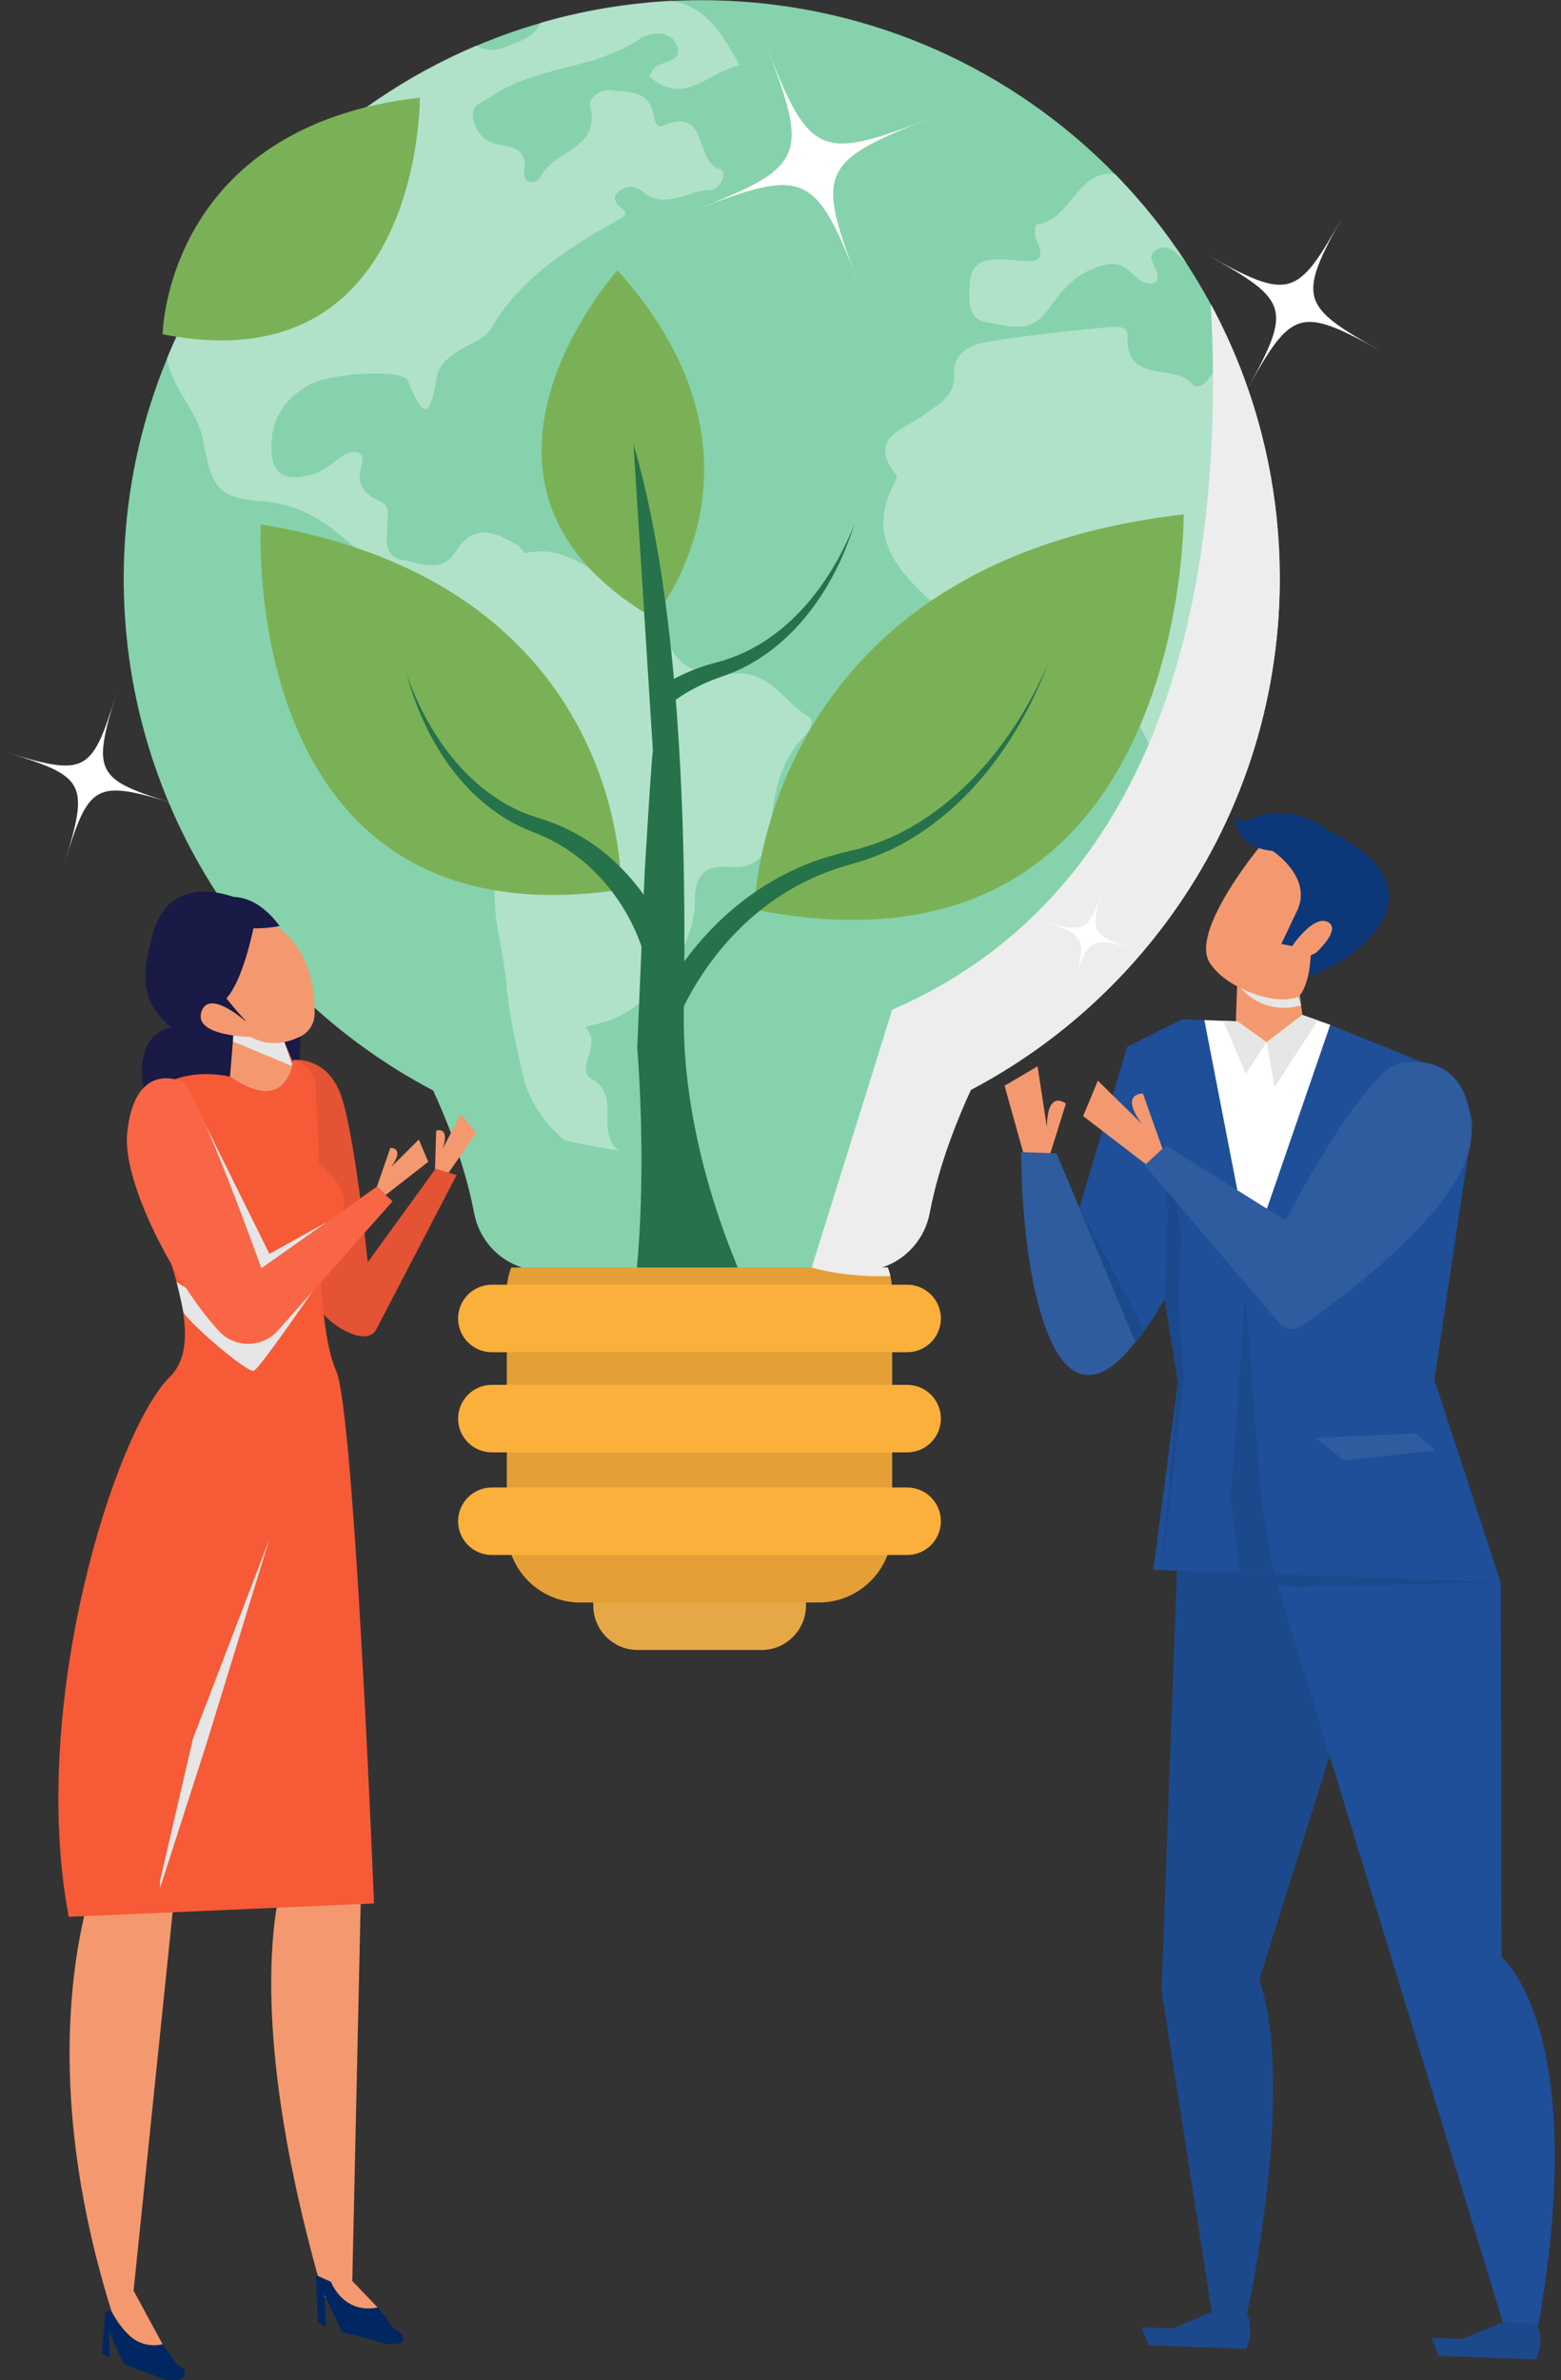 <svg width="124" height="189" viewBox="0 0 124 189" fill="none" xmlns="http://www.w3.org/2000/svg">
<rect x="0" y="0" width="124" height="189" fill="#333333" stroke="none"/>
<g id="m1" clip-path="url(#clip0_1048_349)">
<g id="Group">
<g id="Layer 2">
<g id="Layer 1">
<g id="Group_2">
<path id="Vector" d="M46.34 26.048C46.53 25.568 47 25.228 47.54 25.228C47.76 25.228 47.98 25.288 48.16 25.388C48.56 24.668 49.33 24.178 50.22 24.178C50.42 24.178 50.62 24.208 50.81 24.248C51.12 23.318 52 22.648 53.03 22.648C53.24 22.648 53.44 22.678 53.63 22.728C53.63 22.698 53.63 22.678 53.63 22.648C53.63 20.638 55.26 19.008 57.27 19.008C59.01 19.008 60.47 20.238 60.82 21.868C61.08 21.758 61.37 21.698 61.66 21.698C62.89 21.698 63.89 22.698 63.89 23.928C63.89 24.298 63.8 24.648 63.64 24.948C63.72 24.928 63.8 24.928 63.89 24.928C64.54 24.928 65.08 25.418 65.17 26.038H46.34V26.048Z" fill="white"/>
<path id="Vector_2" d="M56.08 20.301C56.08 20.301 53.38 20.651 54.45 23.351C54.45 23.351 52.03 23.471 52.03 25.231C52.03 25.231 55.02 23.001 57.73 25.231C57.73 25.231 56.34 23.001 58.21 22.771C58.21 22.771 54.88 22.891 56.08 20.311V20.301Z" fill="url(#paint0_linear_1048_349)"/>
<path id="Vector_3" d="M77.68 85.389C77.68 85.389 77.46 85.819 77.12 86.549C76.25 88.429 74.6 92.319 73.85 96.309C73.46 98.379 71.98 100.019 70.06 100.639C69.51 100.819 68.93 100.909 68.33 100.909H43.18C42.58 100.909 42 100.809 41.45 100.639C39.53 100.019 38.05 98.379 37.66 96.309C36.91 92.309 35.26 88.419 34.39 86.549C34.05 85.809 33.83 85.389 33.83 85.389L42 86.759L48.24 87.809L50.9 88.259L55.09 88.959L55.75 89.069L68.77 86.879L77.68 85.379V85.389Z" fill="#86D2AC"/>
<path id="Vector_4" d="M101.65 46.999C101.41 56.929 98.04 66.039 92.5 73.419C88.42 78.859 83.16 83.359 77.12 86.539C74.16 88.099 71.02 89.339 67.73 90.229C66.3 90.619 64.85 90.929 63.37 91.179C60.88 91.599 58.32 91.809 55.71 91.809C55.36 91.809 55.01 91.809 54.66 91.799C53.41 91.769 52.18 91.689 50.96 91.569C50.34 91.509 49.72 91.429 49.1 91.339C48.92 91.309 48.74 91.289 48.56 91.259C48.44 91.239 48.33 91.219 48.21 91.199C48.11 91.179 48 91.169 47.9 91.149C47.77 91.129 47.63 91.099 47.5 91.079C47.39 91.059 47.28 91.039 47.16 91.019C47.05 90.999 46.94 90.979 46.82 90.959C46.67 90.929 46.52 90.899 46.37 90.869C46.24 90.849 46.12 90.819 45.99 90.789C45.93 90.779 45.87 90.769 45.81 90.749C45.63 90.709 45.45 90.669 45.27 90.629C45.12 90.599 44.96 90.559 44.81 90.519C42.25 89.899 39.78 89.059 37.42 88.029C36.38 87.579 35.37 87.089 34.37 86.569C19.43 78.699 9.41 62.859 9.84 44.829C9.94 40.759 10.56 36.819 11.65 33.089C11.89 32.269 12.15 31.469 12.43 30.669C12.69 29.919 12.98 29.179 13.28 28.439C17.88 17.259 26.76 8.339 37.84 3.639C39.49 2.939 41.19 2.329 42.94 1.829C46.26 0.859 49.74 0.269 53.32 0.079C54.48 0.019 55.66 -0.001 56.84 0.029C69.31 0.329 80.5 5.569 88.58 13.839C90.69 15.999 92.59 18.369 94.24 20.899C94.88 21.889 95.49 22.899 96.06 23.939C96.1 24.009 96.13 24.069 96.17 24.139C96.29 24.369 96.42 24.599 96.53 24.829C96.73 25.209 96.91 25.579 97.1 25.969C97.61 27.019 98.07 28.079 98.5 29.169C100.66 34.689 101.79 40.719 101.64 47.019L101.65 46.999Z" fill="#86D2AC"/>
<path id="Vector_5" opacity="0.35" d="M63.969 58.381C61.809 60.501 61.459 63.271 61.16 66.051C60.94 68.041 59.9 69.021 57.9 68.831C56.029 68.661 55.2 69.551 55.209 71.331C55.239 75.281 52.039 79.761 48.26 81.071C47.65 81.281 46.4 81.511 46.499 81.611C47.91 82.911 45.62 84.901 46.999 85.671C47.599 86.001 47.91 86.431 48.08 86.901C48.16 87.141 48.209 87.381 48.23 87.641C48.349 88.911 47.95 90.341 49.09 91.291C49.109 91.301 49.109 91.321 49.109 91.341C48.929 91.311 48.749 91.291 48.569 91.261C48.45 91.241 48.34 91.221 48.219 91.201C48.12 91.181 48.01 91.171 47.91 91.151C47.779 91.131 47.639 91.101 47.51 91.081C47.4 91.061 47.279 91.041 47.169 91.021C47.059 91.001 46.95 90.981 46.83 90.961C46.679 90.931 46.529 90.901 46.38 90.871C46.249 90.841 46.13 90.821 45.999 90.791C45.94 90.781 45.88 90.761 45.819 90.751C45.639 90.711 45.459 90.671 45.279 90.631C45.13 90.601 44.969 90.561 44.819 90.521C43.959 89.781 43.209 88.951 42.63 88.001C42.13 87.191 41.749 86.311 41.529 85.331C40.989 82.981 40.419 80.461 40.239 78.221C39.989 75.181 38.8 72.111 39.52 68.961C40.2 66.001 38.63 64.451 36.359 62.621C33.8 60.561 31.52 57.701 31.329 54.051C31.25 52.511 31.34 50.781 33.3 49.931C34.48 49.421 34.169 48.131 34.08 47.081C33.98 45.891 32.9 45.711 32.15 45.721C30.25 45.751 29.29 44.511 28.079 43.391C26.059 41.531 23.84 40.021 20.89 39.811C17.25 39.551 16.84 38.731 16.11 34.861C15.68 32.581 13.63 30.831 13.27 28.411C17.869 17.231 26.75 8.311 37.83 3.611C38.559 4.091 39.45 4.031 40.16 3.731C41.139 3.301 42.469 3.011 42.929 1.801C46.249 0.841 49.73 0.241 53.309 0.051C55.599 0.431 57.099 1.971 58.739 5.201C56.33 5.621 54.44 8.541 51.58 6.071C51.66 5.921 51.749 5.651 51.91 5.471C52.499 4.811 54.2 4.961 53.83 3.761C53.389 2.341 51.69 2.511 50.849 3.081C47.359 5.451 42.95 5.241 39.419 7.391C39.26 7.491 39.109 7.621 38.94 7.721C38.289 8.111 37.38 8.381 37.569 9.351C37.749 10.321 38.27 11.141 39.359 11.411C40.539 11.701 41.919 11.631 41.639 13.631C41.499 14.651 42.65 14.661 42.959 14.021C43.95 11.931 47.739 11.881 46.88 8.431C46.719 7.781 47.749 7.041 48.55 7.161C49.709 7.341 51.179 7.121 51.76 8.531C51.999 9.121 51.94 10.291 52.7 9.961C56.309 8.391 55.15 12.881 57.2 13.431C57.849 13.601 57.23 15.051 56.419 15.081C54.609 15.131 52.819 16.731 50.98 15.171C50.499 14.761 49.9 14.721 49.359 15.051C48.469 15.601 48.84 16.081 49.459 16.601C49.859 16.941 49.62 17.171 49.2 17.401C45.209 19.651 41.34 22.021 38.95 26.181C38.569 26.841 37.569 27.171 36.83 27.611C35.889 28.161 34.91 28.831 34.719 29.881C34.239 32.531 33.87 33.931 32.4 30.231C32.02 29.271 26.29 29.611 24.619 30.521C22.34 31.771 21.299 33.771 21.61 36.271C21.84 38.151 23.48 38.031 24.79 37.681C25.669 37.451 26.43 36.721 27.239 36.201C28.11 35.631 29.049 35.831 28.75 36.831C28.209 38.601 28.97 39.241 30.34 39.891C31.02 40.211 30.75 41.091 30.759 41.751C30.759 42.871 30.369 44.181 32.069 44.481C33.529 44.741 35.099 45.551 36.209 43.781C37.669 41.441 39.41 42.291 41.16 43.321C41.4 43.461 41.609 43.941 41.749 43.911C45.289 43.161 47.419 45.931 50.2 47.081C51.62 47.671 52.849 48.291 52.919 49.581C53.09 53.181 55.789 53.711 58.16 53.491C61.219 53.201 62.19 55.731 64.159 56.851C64.76 57.191 64.32 58.001 63.94 58.371L63.969 58.381Z" fill="white"/>
<path id="Vector_6" opacity="0.35" d="M101.65 47C101.41 56.93 98.04 66.04 92.5 73.42C91.94 70.92 91.44 68.4 90.32 66.06C89.79 64.95 89.94 63.92 90.63 63.07C91.77 61.67 91.77 60.36 91.25 59.07C91.22 58.99 91.18 58.91 91.15 58.83C90.98 58.45 90.77 58.07 90.53 57.69C90.5 57.64 90.46 57.58 90.42 57.52C89.14 55.55 87.96 53.56 88.9 51.05C89.01 50.76 88.79 50.03 88.73 50.03C86.3 50.03 84.7 47.12 81.77 48.37C79.47 49.35 76.48 50.11 74.48 48.24C74.3 48.07 74.11 47.9 73.93 47.72C72.97 46.82 72 45.87 71.28 44.81C70.13 43.1 69.65 41.09 70.96 38.53C71.06 38.34 71.22 38.05 71.24 37.87C71.24 37.82 71.24 37.78 71.22 37.76C68.8 34.7 71.87 34.1 73.43 32.93C74.59 32.06 75.89 31.47 75.79 29.64C75.7 28.07 77.08 27.38 78.24 27.18C81.43 26.62 84.68 26.32 87.91 25.99C88.52 25.93 89.61 25.8 89.57 26.66C89.38 30.57 93.32 28.8 94.72 30.51C95 30.86 95.63 30.62 95.94 30.15C96.07 29.95 96.21 29.78 96.34 29.64C96.59 29.38 96.84 29.21 97.09 29.11C97.55 28.93 98.03 28.98 98.5 29.16C100.66 34.68 101.79 40.71 101.64 47.01L101.65 47Z" fill="white"/>
<path id="Vector_7" opacity="0.35" d="M94.25 20.89C93.53 20.28 92.97 19.241 91.88 19.831C90.71 20.471 92.42 21.52 91.83 22.421C90.21 23 89.87 20.581 87.87 21.011C85.41 21.55 84.34 23.131 83.12 24.75C81.74 26.59 79.96 25.82 78.37 25.59C76.93 25.381 76.97 23.951 77.01 22.78C77.08 20.241 78.94 20.561 80.56 20.66C81.9 20.741 83.34 21.11 82.27 18.89C82.13 18.601 82.27 17.82 82.34 17.82C85.07 17.55 85.48 13.45 88.59 13.82C90.7 15.98 92.6 18.351 94.25 20.881V20.89Z" fill="white"/>
<path id="Vector_8" d="M96.54 24.817C96.39 24.648 96.28 24.448 96.18 24.227C96.14 24.137 96.1 24.038 96.07 23.938C96.11 24.008 96.14 24.067 96.18 24.137C96.3 24.367 96.43 24.598 96.54 24.828V24.817Z" fill="#16771A"/>
<path id="Vector_9" d="M59.92 72.22C59.92 72.22 60.29 44.7 94.03 40.84C94.03 40.84 94.37 79.06 59.92 72.22Z" fill="#7BB156"/>
<path id="Vector_10" d="M51.9 49.071C51.9 49.071 62.65 36.581 49.05 21.461C49.05 21.461 33.74 38.471 51.9 49.071Z" fill="#7BB156"/>
<path id="Vector_11" d="M49.33 70.641C49.33 70.641 50.17 46.471 20.72 41.641C20.72 41.641 18.8 75.181 49.33 70.641Z" fill="#7BB156"/>
<path id="Vector_12" d="M60.57 104.83C60.57 104.83 54.1 93.2 54.32 80.26C54.53 67.32 54.19 48.46 50.32 35.25L51.87 59.7C51.87 59.7 51.89 58.02 51.21 69.24L50.62 83.24C50.62 83.24 52.05 99.27 49.01 109.77L60.57 104.83Z" fill="#26724B"/>
<path id="Vector_13" d="M51.67 81.039C54 75.659 58.33 71.029 63.77 68.749C64.63 68.379 65.52 68.089 66.42 67.839C66.85 67.729 67.96 67.459 68.4 67.349C68.6 67.289 69.15 67.109 69.35 67.049C70.06 66.799 70.82 66.489 71.49 66.149C76.87 63.439 80.91 58.159 83.25 52.699C81.12 58.369 77.25 63.879 71.88 66.889C70.88 67.459 69.78 67.919 68.69 68.299C67.94 68.529 66.82 68.829 66.1 69.099C63.61 69.969 61.31 71.379 59.37 73.159C57.43 74.929 55.82 77.059 54.59 79.379C54.21 80.099 53.87 80.829 53.58 81.579L53.53 81.709L51.68 81.049L51.67 81.039Z" fill="#26724B"/>
<path id="Vector_14" d="M51.29 76.209C50.31 72.609 48.02 69.329 44.86 67.319C44.27 66.949 43.65 66.619 43.01 66.339C42.72 66.219 41.94 65.899 41.65 65.779C36.74 63.579 33.65 58.579 32.31 53.539C33.94 58.259 37.25 62.959 42.08 64.719C42.63 64.909 43.41 65.139 43.94 65.349C45.86 66.089 47.61 67.229 49.08 68.659C51.03 70.559 52.55 72.909 53.46 75.469C53.47 75.509 53.49 75.579 53.51 75.619L51.29 76.199V76.209Z" fill="#26724B"/>
<path id="Vector_15" d="M57.65 52.391C57.09 52.551 56.3 52.751 55.76 52.941C54.56 53.351 53.41 53.911 52.35 54.611L51.96 57.001C52.8 56.181 53.74 55.461 54.76 54.871C55.37 54.531 56 54.221 56.65 53.971C56.94 53.871 57.73 53.581 58.03 53.471C63.03 51.471 66.32 46.611 67.87 41.621C66.04 46.271 62.55 50.831 57.64 52.381L57.65 52.391Z" fill="#26724B"/>
<path id="Vector_16" d="M49.68 123.66H61.47C62.88 123.66 64.02 124.8 64.02 126.21V127.49C64.02 129.43 62.44 131.01 60.5 131.01H50.65C48.71 131.01 47.13 129.43 47.13 127.49V126.21C47.13 124.8 48.27 123.66 49.68 123.66Z" fill="#E6A847"/>
<path id="Vector_17" d="M70.87 102.451V121.411C70.87 122.131 70.74 122.821 70.5 123.461C69.67 125.671 67.54 127.241 65.04 127.241H46.09C43.59 127.241 41.46 125.671 40.63 123.461C40.39 122.821 40.26 122.131 40.26 121.411V102.451C40.26 102.301 40.26 102.151 40.28 102.001C40.33 101.521 40.44 101.071 40.61 100.641H70.51C70.6 100.861 70.67 101.091 70.73 101.331C70.78 101.551 70.82 101.771 70.84 102.001C70.85 102.151 70.86 102.301 70.86 102.451H70.87Z" fill="#E4A036"/>
<path id="Vector_18" d="M72.06 107.368H39.07C37.59 107.368 36.39 106.168 36.39 104.688C36.39 103.208 37.59 102.008 39.07 102.008H72.06C73.54 102.008 74.74 103.208 74.74 104.688C74.74 106.168 73.54 107.368 72.06 107.368Z" fill="#FBB03B"/>
<path id="Vector_19" d="M72.06 115.321H39.07C37.59 115.321 36.39 114.121 36.39 112.641C36.39 111.161 37.59 109.961 39.07 109.961H72.06C73.54 109.961 74.74 111.161 74.74 112.641C74.74 114.121 73.54 115.321 72.06 115.321Z" fill="#FBB03B"/>
<path id="Vector_20" d="M72.06 123.469H39.07C37.59 123.469 36.39 122.269 36.39 120.789C36.39 119.309 37.59 118.109 39.07 118.109H72.06C73.54 118.109 74.74 119.309 74.74 120.789C74.74 122.269 73.54 123.469 72.06 123.469Z" fill="#FBB03B"/>
<g id="Vector_21" style="mix-blend-mode:multiply">
<path d="M101.65 47.001C101.41 56.931 98.04 66.041 92.5 73.421C88.42 78.861 83.16 83.361 77.12 86.541C76.25 88.421 74.6 92.311 73.85 96.301C73.46 98.371 71.98 100.011 70.06 100.631H70.52C70.61 100.851 70.68 101.081 70.74 101.321C68.49 101.401 66.67 101.131 65.58 100.911C64.87 100.761 64.48 100.641 64.48 100.641L67.73 90.231L68.78 86.881L70.87 80.171C81.18 75.711 87.49 67.921 91.26 59.071C95.32 49.521 96.42 38.751 96.35 29.631C96.34 27.751 96.28 25.941 96.18 24.231C96.18 24.201 96.18 24.171 96.18 24.141C96.3 24.371 96.43 24.591 96.54 24.821C96.74 25.201 96.92 25.571 97.11 25.961C97.62 27.011 98.08 28.071 98.51 29.161C100.67 34.681 101.8 40.711 101.65 47.011V47.001Z" fill="#EDEDED"/>
</g>
<g id="Group_3">
<path id="Vector_22" d="M109.75 27.9C103.25 24.31 102.63 24.49 99.03 30.99C102.62 24.49 102.44 23.87 95.94 20.27C102.44 23.86 103.06 23.68 106.66 17.18C103.07 23.68 103.25 24.3 109.75 27.9Z" fill="white"/>
<path id="Vector_23" d="M90.37 75.438C86.68 74.308 86.39 74.468 85.26 78.158C86.39 74.468 86.23 74.178 82.54 73.048C86.23 74.178 86.52 74.018 87.65 70.328C86.52 74.018 86.68 74.308 90.37 75.438Z" fill="white"/>
<path id="Vector_24" d="M74.06 9.33C65.09 12.829 64.75 13.6 68.25 22.57C64.75 13.6 63.98 13.259 55.01 16.759C63.98 13.259 64.32 12.489 60.82 3.52C64.32 12.489 65.09 12.829 74.06 9.33Z" fill="white"/>
<path id="Vector_25" d="M13.87 63.818C7.58 61.898 7.07 62.168 5.15 68.458C7.07 62.168 6.8 61.658 0.51 59.738C6.8 61.658 7.31 61.388 9.23 55.098C7.31 61.388 7.58 61.898 13.87 63.818Z" fill="white"/>
</g>
<path id="Vector_26" d="M18.87 71.34C18.87 71.34 13.7 69.04 12.22 73.91C10.74 78.78 11.85 80.15 14.35 82.24C14.35 82.24 11.82 86.03 16.13 87.73C18.19 88.54 23.7 91.87 23.88 82.29L20.92 76.04L18.86 71.34H18.87Z" fill="#191A46"/>
<path id="Vector_27" d="M22.14 81.631L23.45 84.831L21.33 87.631L18.15 86.971L18.65 80.871L22.14 81.631Z" fill="#F4996F"/>
<g id="Vector_28" style="mix-blend-mode:multiply">
<path d="M18.65 80.871L21.12 82.801L22.59 82.741L23.21 84.651L18.5 82.691L18.6 81.481L18.65 80.871Z" fill="#E6E6E6"/>
</g>
<path id="Vector_29" d="M16.23 71.99C16.23 71.99 25.07 71.27 24.99 80.49C24.99 81.27 24.54 81.97 23.84 82.31C22.88 82.78 21.4 83.17 19.9 82.33C19.9 82.33 15.37 82.29 16 80.34C16.62 78.38 19.8 81.34 19.8 81.34C19.8 81.34 13.48 75.14 16.23 71.99Z" fill="#F4996F"/>
<path id="Vector_30" d="M15.73 72.2C15.73 72.2 19.03 69.25 22.21 73.52C22.21 73.52 18.34 74.46 15.73 72.2Z" fill="#191A46"/>
<path id="Vector_31" d="M20.34 72.66C20.34 72.66 19.43 78.12 17.71 79.55C17.71 79.55 14.67 78.42 14.54 75.09C14.35 70.48 18.74 72.3 20.34 72.66Z" fill="#191A46"/>
<path id="Vector_32" d="M13.6 81.58C13.6 81.58 10.67 81.85 11.39 86.39C12.11 90.93 15.36 87.23 15.36 87.23C15.36 87.23 16.46 83.55 13.59 81.57L13.6 81.58Z" fill="#191A46"/>
<path id="Vector_33" d="M7.8 148.467C7.8 148.467 2.04 161.768 8.86 183.518L10.45 183.447L14.09 148.188L7.8 148.458V148.467Z" fill="#F4996F"/>
<path id="Vector_34" d="M22.78 148.268C22.78 148.268 18.56 157.678 25.71 182.338L27.96 182.238L28.72 148.008L22.78 148.268Z" fill="#F4996F"/>
<path id="Vector_35" d="M34.55 93.04L34.65 89.781C34.65 89.781 35.779 89.371 35.16 91.21L36.599 88.481L37.84 89.941L35.4 93.451L34.54 93.04H34.55Z" fill="#F4996F"/>
<path id="Vector_36" d="M23.29 84.161C23.29 84.161 25.74 83.831 26.94 86.591C28.14 89.351 29.21 100.231 29.21 100.231L34.61 92.791L36.27 93.301L29.92 105.501C29.25 106.921 26.75 105.551 25.71 104.371C23.89 102.311 23.89 101.801 23.11 99.051C21.78 94.381 23.28 84.181 23.28 84.181L23.29 84.161Z" fill="#E45333"/>
<path id="Vector_37" d="M23.29 84.158C23.29 84.158 22.94 88.678 18.3 85.498C18.3 85.498 13.07 84.148 11 88.288C8.93 92.428 17.81 105.088 13.49 109.328C9.17 113.568 2.25 135.248 5.46 152.198L29.71 151.138C29.71 151.138 28.16 112.058 26.7 108.838C25.38 105.928 25.39 98.458 25.39 98.458C25.39 98.458 29.78 96.018 25.35 92.388L25.08 86.098C25.08 86.098 24.88 84.528 23.29 84.148V84.158Z" fill="#F75A37"/>
<path id="Vector_38" d="M29.94 94.221L31.01 91.141C31.01 91.141 32.21 91.091 31.08 92.66L33.27 90.481L34.02 92.251L30.64 94.88L29.94 94.231V94.221Z" fill="#F4996F"/>
<g id="Vector_39" style="mix-blend-mode:multiply">
<path d="M12.71 149.348L15.33 138.048L21.39 122.238L16.38 138.518L12.73 149.868" fill="#E6E6E6"/>
</g>
<g id="Vector_40" style="mix-blend-mode:multiply">
<path d="M14.03 101.789C14.03 101.789 14.46 103.519 14.55 104.119C14.63 104.719 19.669 109.089 20.169 108.839C20.68 108.589 24.799 102.579 24.799 102.579L19.54 105.209L14.02 101.789H14.03Z" fill="#E6E6E6"/>
</g>
<g id="Vector_41" style="mix-blend-mode:multiply">
<path d="M14.89 86.41L21.4 99.56L25.93 97.05L20.88 102.32L15.29 95.39L14.51 85.91L14.89 86.41Z" fill="#E6E6E6"/>
</g>
<path id="Vector_42" d="M14.51 85.91C14.51 85.91 10.76 84.01 10.11 89.89C9.66 94.01 14.11 102.17 17.4 105.7C18.67 107.06 20.83 107.04 22.07 105.65L31.18 95.39L29.93 94.23L20.76 100.7C20.76 100.7 15.98 87.31 14.5 85.91H14.51Z" fill="#F86645"/>
<path id="Vector_43" d="M27.99 181.119L30.27 183.499C30.27 183.499 31.37 185.689 25.72 182.329L27.99 181.109V181.119Z" fill="#F4996F"/>
<path id="Vector_44" d="M10.61 181.879L12.91 186.129C12.91 186.129 10.98 187.329 8.85 183.519L10.6 181.879H10.61Z" fill="#F4996F"/>
<path id="Vector_45" d="M12.92 186.131L14.08 187.741L14.5 188.031C14.79 188.231 14.76 188.671 14.44 188.831C14.11 188.991 13.64 189.091 13.04 188.891C11.76 188.461 9.86 187.721 9.86 187.721L8.64 185.141L8.73 187.181L8.1 186.901L8.37 183.551L8.86 183.531C8.86 183.531 10.13 186.741 12.92 186.141V186.131Z" fill="#002761"/>
<path id="Vector_46" d="M30.06 183.221L31.22 184.831L31.82 185.251C32.15 185.481 32.04 186.001 31.64 186.071C31.23 186.141 30.72 186.151 30.18 185.971C28.9 185.541 27.19 185.201 27.19 185.201L25.78 182.221L25.89 184.791L25.25 184.401L25.09 180.641L26.29 181.181C26.29 181.181 27.27 183.811 30.06 183.201V183.221Z" fill="#002761"/>
<path id="Vector_47" d="M102.87 75.988L98.32 76.958L98.15 81.738L100.59 83.518L103.59 81.658L102.87 75.988Z" fill="#F4996F"/>
<path id="Vector_48" d="M93.49 124.689L92.269 158.039L96.26 183.579L99.07 183.679C99.07 183.679 102.99 165.979 100.04 157.179L107.72 132.749L106.62 124.469L93.499 124.679L93.49 124.689Z" fill="#1C498C"/>
<path id="Vector_49" d="M83.13 92.558L84.67 87.628C84.67 87.628 83.19 86.428 83.16 89.498L82.42 84.668L79.8 86.208L81.62 92.728L83.12 92.568L83.13 92.558Z" fill="#F4996F"/>
<path id="Vector_50" d="M96.73 81.037L93.879 80.938L89.54 83.118L90.7 91.828L93.57 109.728L91.62 124.647L119.21 125.658L113.94 109.548L116.93 89.567C117 89.078 116.91 88.588 116.67 88.157L114.99 85.138L105.66 81.377L103.03 81.278L100.16 83.047L97.889 81.088L96.72 81.047L96.73 81.037Z" fill="#1E4F98"/>
<path id="Vector_51" d="M119.22 125.648L119.28 155.388C119.28 155.388 126.33 161.048 122.22 184.528L119.39 184.428L101.21 124.988L119.22 125.648Z" fill="#1E4F98"/>
<path id="Vector_52" d="M89.54 83.121L83.49 103.511C83.49 103.511 85.7 116.141 93.11 102.011L92.02 99.611L91.42 90.191L89.55 83.131L89.54 83.121Z" fill="#1E4F98"/>
<path id="Vector_53" d="M81.12 91.481L83.93 91.581L90.17 106.51C90.17 106.51 86.18 112.68 83.39 106.26C81.03 100.81 81.12 91.481 81.12 91.481Z" fill="#2E5C9F"/>
<path id="Vector_54" d="M95.67 81L99.32 99.81L105.67 81.37L103.45 80.59L100.61 82.76L98.3 81.1L95.67 81Z" fill="white"/>
<path id="Vector_55" d="M98.3 81.099L100.61 82.759L98.96 85.269L97.17 81.059L98.3 81.099Z" fill="#E6E6E6"/>
<path id="Vector_56" d="M100.61 82.76L101.25 86.32L104.69 81.02L103.45 80.59L100.61 82.76Z" fill="#E6E6E6"/>
<path id="Vector_57" d="M99.97 67.358C99.97 67.358 94.56 73.938 96.07 76.398C97.58 78.858 102.25 79.888 103.11 79.158C104.02 78.388 104.13 75.868 104.13 75.868C104.13 75.868 107.74 74.278 105.37 72.758C105.37 72.758 104.32 72.358 103.69 73.548L102.64 75.118L102.22 74.838L103.62 71.678C103.62 71.678 104.18 67.698 99.97 67.348V67.358Z" fill="#F4996F"/>
<path id="Vector_58" d="M105.52 65.961C105.52 65.961 103.06 63.691 99.48 64.951C99.48 64.951 98.56 65.471 98.09 64.841C98.09 64.841 97.93 67.241 101.1 67.571C101.1 67.571 104.3 69.671 103.04 72.311L101.78 74.951L102.64 75.121C102.64 75.121 104.32 72.631 105.47 73.201C106.62 73.781 104.52 75.671 104.52 75.671L104.13 75.871L103.97 77.621L106.52 76.321C106.52 76.321 115.73 70.901 105.52 65.961Z" fill="#0C3879"/>
<g id="Vector_59" style="mix-blend-mode:multiply">
<path d="M98.519 78.438C98.519 78.438 101.18 79.877 103.12 79.157L103.36 79.817C103.36 79.817 100.69 80.808 98.529 78.438H98.519Z" fill="#E6E6E6"/>
</g>
<path id="Vector_60" d="M101.21 124.989L119.22 125.649L103.05 126.009L101.04 125.939L100.02 124.949L101.21 124.989Z" fill="#1C498C"/>
<path id="Vector_61" d="M98.94 103.008L100.22 119.348L101.21 124.988L98.54 124.888L97.73 119.008L98.94 103.008Z" fill="#1C498C"/>
<path id="Vector_62" d="M92.51 103.111L92.749 96.681L92.62 90.961L93.83 97.811L93.62 103.351L94.05 109.461L92.29 124.671L93.57 109.731L92.51 103.111Z" fill="#1C498C"/>
<path id="Vector_63" d="M85.75 95.918L89.65 103.198L90.9 105.678L90.17 106.508L85.75 95.918Z" fill="#1C498C"/>
<path id="Vector_64" d="M104.47 114.158L112.48 113.828L114 115.168L106.78 115.958L104.47 114.158Z" fill="#2E5C9F"/>
<path id="Vector_65" d="M96.26 183.57L93.14 184.88L90.68 184.79L91.24 186.22L95.26 186.37L98.95 186.5C98.95 186.5 99.72 185.32 99.05 183.67L96.24 183.57H96.26Z" fill="#1C498C"/>
<path id="Vector_66" d="M119.3 184.41L116.18 185.72L113.72 185.63L114.28 187.06L118.3 187.21L121.99 187.34C121.99 187.34 122.76 186.16 122.09 184.51L119.28 184.41H119.3Z" fill="#1C498C"/>
<path id="Vector_67" d="M12.92 26.54C12.92 26.54 13.14 10.07 33.35 7.75C33.35 7.75 33.55 30.64 12.92 26.54Z" fill="#7BB156"/>
<path id="Vector_68" d="M92.519 91.699L90.79 86.829C90.79 86.829 88.889 86.759 90.7 89.229L87.21 85.809L86.04 88.619L91.41 92.739L92.51 91.709L92.519 91.699Z" fill="#F4996F"/>
<path id="Vector_69" d="M111.59 84.388C111.59 84.388 116.77 83.268 116.88 89.898C116.98 95.458 106.72 102.998 103.41 105.278C102.84 105.678 102.06 105.568 101.61 105.038L90.93 92.518L92.62 90.948L102.11 96.898C102.11 96.898 108.81 84.018 111.6 84.378L111.59 84.388Z" fill="#2E5C9F"/>
</g>
</g>
</g>
</g>
</g>
<defs>
<linearGradient id="paint0_linear_1048_349" x1="52.03" y1="22.771" x2="58.22" y2="22.771" gradientUnits="userSpaceOnUse">
<stop offset="0.85" stop-color="white"/>
<stop offset="1" stop-color="#7FC0FF"/>
</linearGradient>
<clipPath id="clip0_1048_349">
<rect width="123.01" height="189" fill="white" transform="translate(0.5)"/>
</clipPath>
</defs>
</svg>
